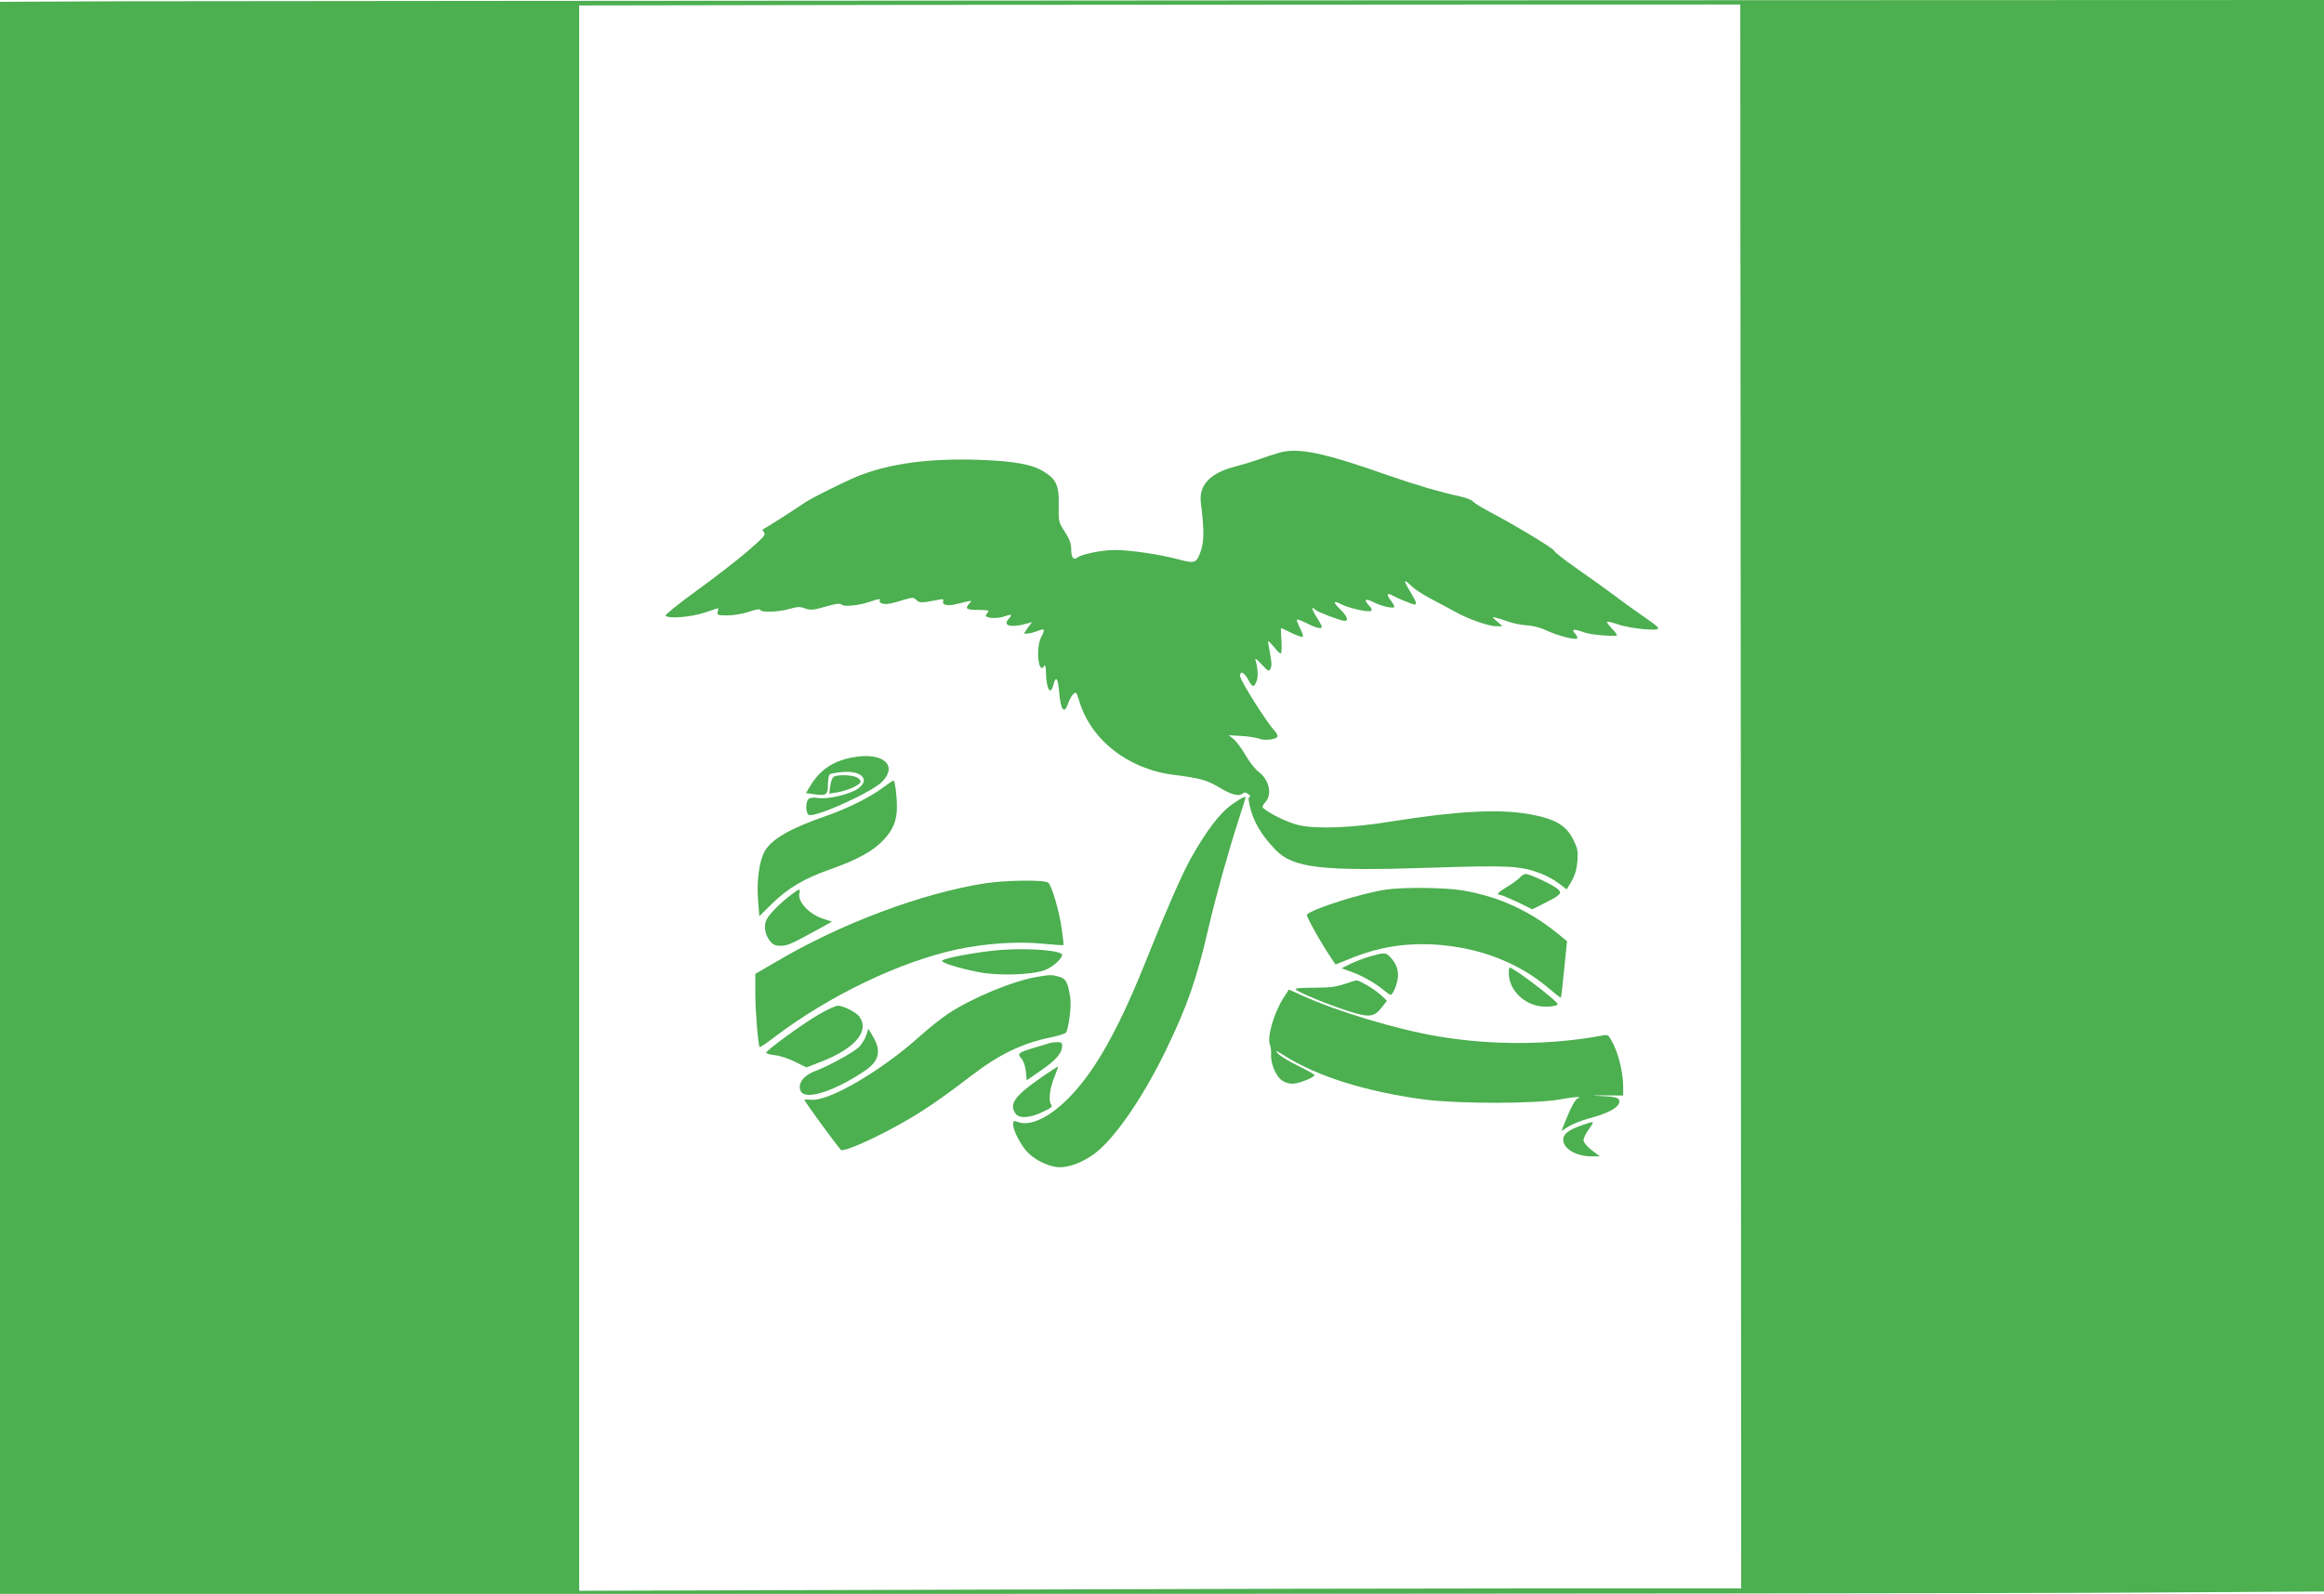 <?xml version="1.0" standalone="no"?>
<!DOCTYPE svg PUBLIC "-//W3C//DTD SVG 20010904//EN"
 "http://www.w3.org/TR/2001/REC-SVG-20010904/DTD/svg10.dtd">
<svg version="1.0" xmlns="http://www.w3.org/2000/svg"
 width="1280pt" height="878pt" viewBox="0 0 1280 878"
 preserveAspectRatio="xMidYMid meet">
<g transform="translate(0,878) scale(0.1,-0.1)"
fill="#4caf50" stroke="none">
<path d="M688 8773 l-688 -3 0 -4385 0 -4385 5373 0 c2954 0 5834 3 6400 7
l1027 6 0 4384 0 4383 -5712 -2 c-3142 -2 -6022 -4 -6400 -5z m8900 -4380 l2
-4363 -1098 0 c-604 0 -2044 -3 -3200 -7 l-2102 -6 0 4366 0 4367 1813 3 c996
1 2435 2 3197 2 l1385 0 3 -4362z"/>
<path d="M7045 6286 c-27 -8 -77 -24 -110 -36 -33 -12 -94 -30 -135 -41 -135
-35 -198 -102 -186 -198 18 -143 18 -209 2 -259 -25 -75 -32 -78 -123 -54
-108 29 -267 52 -353 52 -72 0 -184 -23 -207 -42 -20 -16 -33 1 -33 45 0 32
-9 57 -35 97 -35 54 -35 57 -34 146 3 109 -13 144 -82 186 -64 40 -160 58
-359 65 -274 9 -492 -20 -670 -92 -74 -31 -252 -119 -289 -145 -69 -47 -214
-139 -224 -143 -9 -3 -9 -8 1 -19 11 -14 -2 -28 -90 -104 -57 -49 -183 -147
-280 -217 -98 -71 -175 -133 -172 -138 11 -19 139 -9 214 16 40 14 75 25 76
25 1 0 0 -9 -3 -20 -5 -18 0 -20 54 -20 34 0 85 9 119 20 36 13 60 17 62 10 5
-15 101 -12 161 6 43 12 58 13 86 2 30 -10 45 -9 111 10 58 17 79 20 90 11 16
-13 97 -4 158 17 45 16 59 18 51 5 -3 -5 3 -12 14 -16 21 -6 50 -1 123 22 44
13 49 13 65 -2 16 -17 31 -17 121 1 26 5 31 4 27 -8 -8 -21 25 -28 72 -16 92
23 90 23 70 1 -24 -27 -13 -33 57 -33 47 0 57 -3 48 -12 -7 -7 -12 -15 -12
-19 0 -15 63 -18 100 -5 44 15 48 12 24 -15 -34 -37 19 -49 105 -23 l25 7 -23
-31 -22 -32 21 0 c11 0 36 7 55 14 39 17 43 10 19 -35 -30 -58 -15 -208 16
-159 7 11 10 1 11 -35 2 -92 25 -130 41 -67 13 51 25 38 31 -35 9 -108 29
-132 51 -65 6 17 18 39 27 48 16 15 18 12 33 -37 64 -216 272 -378 526 -408
141 -18 178 -28 251 -72 65 -39 106 -48 125 -29 7 7 17 5 30 -5 10 -8 14 -15
7 -15 -8 0 -8 -13 1 -52 20 -85 63 -158 140 -238 97 -102 254 -120 852 -100
429 14 498 11 608 -31 31 -11 77 -36 101 -55 l44 -33 27 45 c18 31 28 65 32
109 4 56 1 72 -22 118 -39 81 -102 117 -243 142 -169 30 -402 17 -758 -40
-220 -36 -419 -43 -513 -20 -61 14 -166 66 -196 95 -5 5 1 18 13 31 40 43 21
126 -39 169 -16 12 -48 52 -70 90 -22 38 -52 78 -66 89 l-27 21 69 -4 c38 -2
82 -9 98 -15 30 -12 92 -5 102 11 3 5 -5 22 -19 36 -44 48 -187 275 -187 298
0 32 23 21 46 -22 22 -41 31 -43 45 -6 10 25 7 75 -7 119 -3 10 12 -2 34 -26
37 -40 41 -42 50 -24 7 13 6 38 -3 83 -7 36 -12 66 -10 68 2 2 16 -13 32 -32
15 -20 32 -36 37 -36 5 0 6 32 4 70 -3 39 -4 70 -2 70 2 0 28 -12 58 -27 31
-15 58 -24 61 -21 4 3 -3 25 -15 48 -12 23 -19 44 -17 47 3 2 28 -7 56 -21 51
-26 81 -33 81 -18 0 4 -13 29 -30 55 -27 42 -29 62 -4 37 12 -12 139 -60 159
-60 24 0 17 23 -20 60 -45 44 -44 55 3 31 44 -22 147 -45 163 -36 7 5 3 15
-12 31 -31 33 -19 39 28 16 45 -23 113 -37 113 -24 0 5 -10 21 -21 36 -24 30
-20 43 8 27 26 -15 113 -51 124 -51 15 0 10 14 -25 73 -39 64 -36 71 9 28 16
-17 64 -47 105 -69 41 -21 100 -53 131 -70 71 -41 189 -82 231 -82 l33 1 -30
26 c-29 26 -29 26 -5 20 14 -3 45 -13 70 -22 25 -9 70 -18 100 -20 33 -1 77
-13 110 -29 60 -28 156 -53 167 -43 3 4 -2 16 -12 27 -23 25 -7 27 52 6 33
-12 139 -22 177 -17 6 0 -5 17 -24 36 -18 19 -31 37 -29 40 3 2 31 -4 62 -15
31 -11 95 -22 143 -26 104 -7 104 -4 -14 77 -42 29 -113 80 -157 114 -44 33
-136 98 -203 145 -67 47 -122 90 -122 96 0 11 -224 146 -360 217 -41 22 -80
46 -87 54 -6 9 -38 21 -70 28 -111 24 -249 65 -393 115 -361 127 -497 156
-605 126z"/>
<path d="M4702 4609 c-111 -19 -186 -69 -241 -161 l-22 -37 45 -6 c67 -10 76
-4 76 54 0 27 5 53 11 56 6 4 36 9 68 12 108 10 157 -44 84 -93 -45 -30 -164
-58 -215 -50 -25 4 -45 2 -54 -5 -17 -14 -18 -73 -1 -87 26 -22 349 123 406
182 88 91 4 163 -157 135z"/>
<path d="M4592 4501 c-8 -4 -16 -27 -19 -51 l-6 -42 44 7 c62 11 129 42 129
60 0 8 -12 20 -26 25 -31 12 -104 13 -122 1z"/>
<path d="M4864 4442 c-72 -54 -193 -114 -309 -155 -203 -70 -305 -129 -343
-196 -30 -53 -45 -160 -37 -267 l7 -91 69 68 c88 86 178 140 321 190 155 55
239 102 296 164 53 57 72 106 72 182 0 63 -11 143 -19 143 -4 0 -29 -17 -57
-38z"/>
<path d="M6793 4354 c-72 -49 -145 -144 -235 -304 -46 -82 -135 -285 -234
-532 -154 -389 -281 -620 -423 -771 -109 -116 -221 -173 -291 -149 -27 10 -30
9 -30 -11 0 -35 44 -119 81 -156 44 -45 123 -81 176 -81 57 0 132 30 194 77
110 83 266 310 393 573 116 241 166 383 232 668 40 173 105 406 164 590 22 68
40 126 40 128 0 10 -18 1 -67 -32z"/>
<path d="M8372 3947 c-11 -12 -44 -36 -71 -52 -50 -30 -63 -45 -38 -45 7 0 50
-18 95 -39 l81 -40 70 35 c92 46 100 56 62 83 -29 21 -115 62 -157 75 -14 4
-27 -1 -42 -17z"/>
<path d="M5425 3914 c-348 -54 -796 -222 -1152 -433 l-113 -66 0 -105 c0 -100
16 -289 24 -298 3 -2 40 23 83 56 297 226 690 415 1004 482 156 33 331 45 466
32 64 -6 118 -10 120 -8 2 1 -2 38 -8 81 -14 104 -56 247 -76 263 -23 16 -230
14 -348 -4z"/>
<path d="M7630 3879 c-129 -19 -400 -105 -432 -137 -7 -7 86 -171 143 -253
l15 -22 75 30 c156 65 302 89 469 80 245 -15 462 -98 630 -241 35 -30 66 -54
67 -52 2 1 10 72 18 157 l16 154 -28 23 c-168 141 -336 220 -547 257 -95 16
-330 19 -426 4z"/>
<path d="M4360 3853 c-59 -44 -121 -106 -137 -137 -18 -35 -11 -83 18 -120 16
-20 29 -26 58 -26 38 0 58 9 204 89 l79 44 -52 17 c-76 26 -139 95 -127 141 7
25 -1 24 -43 -8z"/>
<path d="M5524 3548 c-107 -7 -302 -40 -333 -58 -18 -10 70 -39 199 -65 103
-21 288 -16 362 10 43 15 98 63 98 85 0 23 -168 38 -326 28z"/>
<path d="M7545 3511 c-33 -9 -82 -28 -108 -41 l-48 -24 58 -21 c60 -22 127
-60 176 -101 16 -13 32 -24 36 -24 14 0 41 70 41 106 0 39 -12 68 -43 102 -24
26 -33 26 -112 3z"/>
<path d="M8310 3418 c1 -83 69 -159 160 -179 41 -9 111 -3 109 10 -1 17 -243
201 -264 201 -3 0 -5 -15 -5 -32z"/>
<path d="M5714 3399 c-134 -22 -358 -115 -490 -202 -38 -25 -107 -80 -154
-122 -211 -191 -507 -365 -604 -353 -20 2 -36 2 -36 0 0 -8 160 -227 201 -276
14 -16 216 75 386 176 91 54 188 121 331 231 155 119 279 179 437 212 44 9 83
21 87 28 14 23 30 148 23 189 -13 88 -24 107 -63 118 -41 11 -46 11 -118 -1z"/>
<path d="M7401 3358 c-42 -14 -81 -19 -165 -19 -75 0 -106 -3 -99 -10 17 -17
182 -85 290 -119 117 -37 142 -34 187 25 l25 32 -27 26 c-38 36 -123 87 -141
86 -9 -1 -40 -10 -70 -21z"/>
<path d="M7069 3283 c-54 -86 -92 -218 -74 -260 4 -10 7 -34 6 -54 -3 -46 25
-114 57 -139 14 -11 40 -20 60 -20 35 0 122 35 122 48 -1 4 -40 26 -89 50 -48
23 -99 54 -112 68 -20 22 -15 20 35 -11 180 -114 449 -199 772 -242 187 -24
611 -24 747 1 54 10 101 15 104 12 4 -3 1 -6 -5 -6 -13 0 -41 -51 -72 -130
l-20 -50 38 24 c20 13 73 34 117 46 99 26 159 58 163 87 4 27 -12 32 -118 36
-41 2 -27 3 33 3 l107 -1 0 50 c0 72 -24 174 -55 235 -25 49 -28 52 -58 46
-288 -54 -612 -55 -907 -5 -233 40 -550 135 -753 227 l-68 31 -30 -46z"/>
<path d="M4512 3193 c-90 -52 -292 -199 -292 -212 0 -5 23 -11 50 -14 28 -3
78 -20 111 -37 l60 -30 78 30 c189 73 271 168 215 249 -18 25 -87 60 -119 61
-12 0 -58 -21 -103 -47z"/>
<path d="M4771 3077 c-7 -21 -25 -50 -41 -66 -28 -27 -167 -104 -240 -131 -67
-25 -100 -73 -79 -112 26 -49 178 -2 346 109 86 56 100 113 49 197 l-23 39
-12 -36z"/>
<path d="M5785 3035 c-5 -2 -41 -13 -80 -24 -97 -29 -104 -34 -80 -61 12 -13
22 -42 25 -71 l5 -50 78 54 c82 56 117 96 117 135 0 18 -5 22 -27 21 -16 0
-32 -2 -38 -4z"/>
<path d="M5720 2834 c-133 -93 -163 -138 -126 -189 20 -28 79 -24 149 10 48
22 56 29 46 41 -16 19 -6 96 21 158 11 27 19 50 18 51 -2 1 -50 -30 -108 -71z"/>
<path d="M8714 2582 c-77 -27 -104 -48 -104 -81 0 -49 72 -91 155 -91 l47 0
-44 33 c-24 18 -44 42 -46 53 -2 11 11 39 28 62 34 48 34 48 -36 24z"/>
</g>
</svg>
